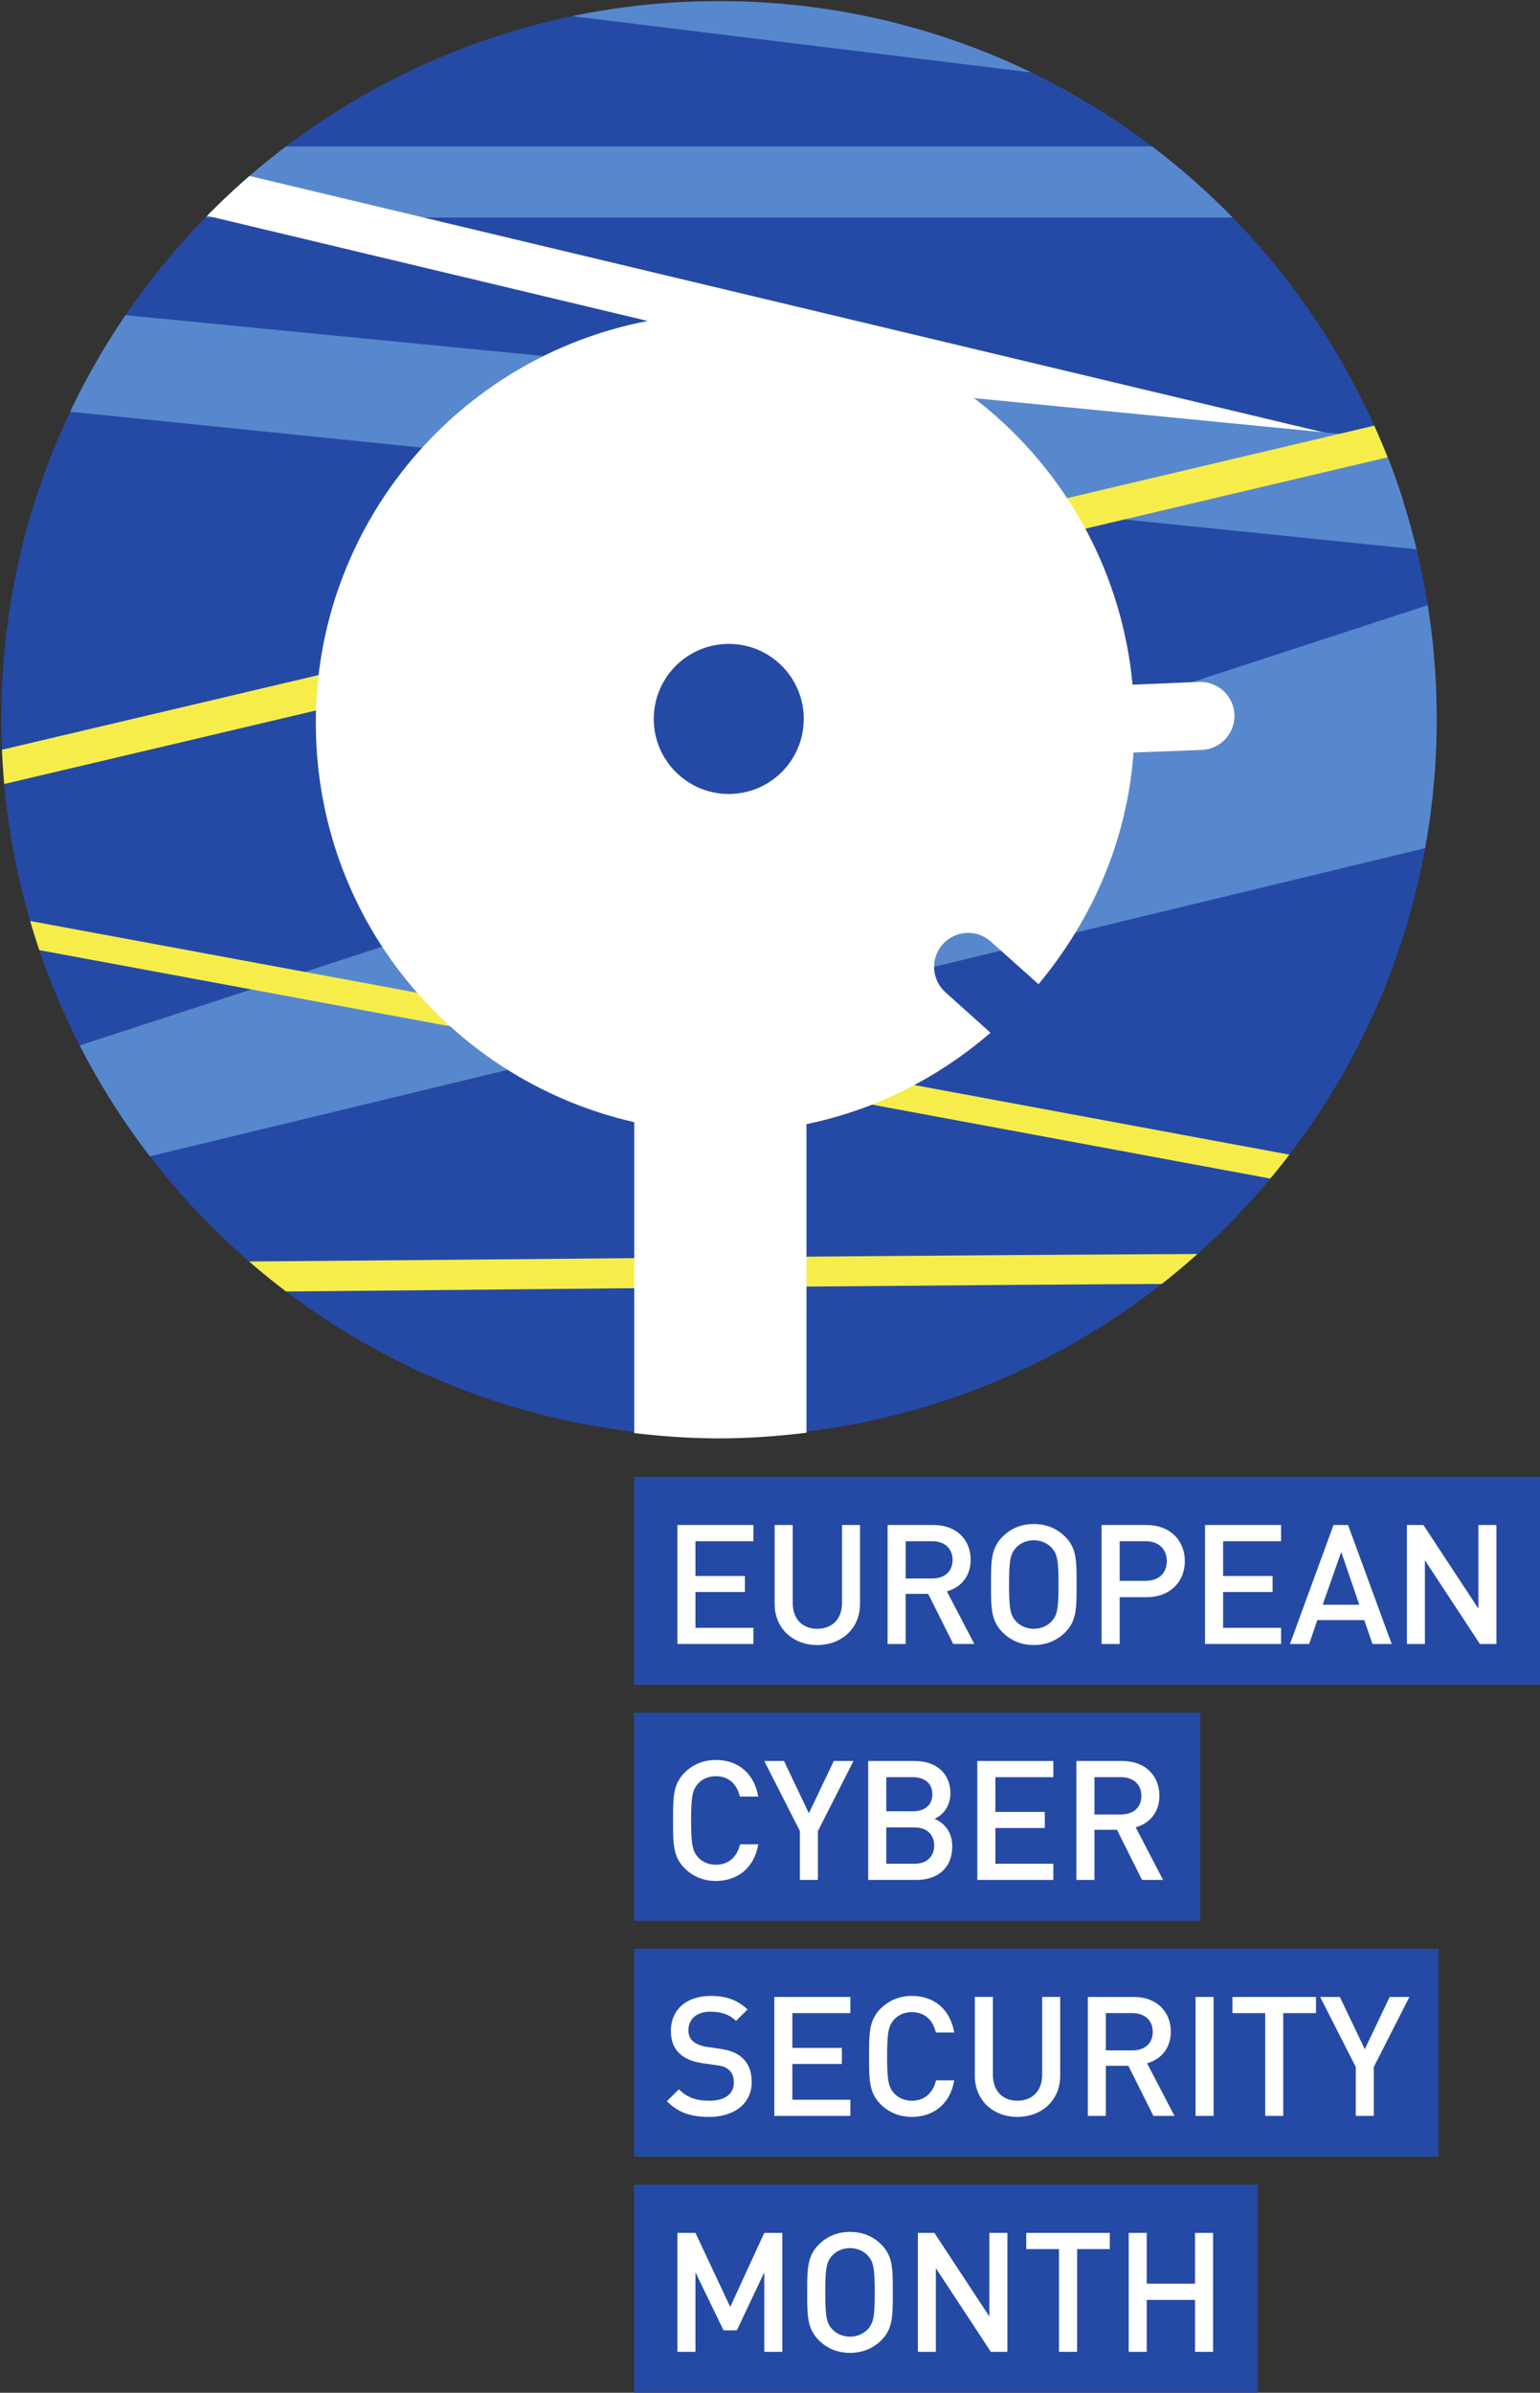 <?xml version="1.0" encoding="UTF-8"?>
<svg id="Layer_1" data-name="Layer 1" xmlns="http://www.w3.org/2000/svg" xmlns:xlink="http://www.w3.org/1999/xlink" version="1.1" viewBox="0 0 400 621.381">
  <rect x="0" y="0" width="400" height="621.381" fill="#333333" stroke="none"/>
  <defs>
    <style>
      .cls-1, .cls-2, .cls-3, .cls-4, .cls-5, .cls-6, .cls-7 {
        stroke-width: 0px;
      }

      .cls-1, .cls-7 {
        fill: #254aa5;
      }

      .cls-8 {
        clip-path: url(#clippath);
      }

      .cls-2 {
        fill: none;
      }

      .cls-3 {
        fill: #5788ce;
      }

      .cls-9 {
        clip-path: url(#clippath-1);
      }

      .cls-10 {
        clip-path: url(#clippath-4);
      }

      .cls-11 {
        clip-path: url(#clippath-3);
      }

      .cls-12 {
        clip-path: url(#clippath-2);
      }

      .cls-13 {
        clip-path: url(#clippath-7);
      }

      .cls-14 {
        clip-path: url(#clippath-8);
      }

      .cls-15 {
        clip-path: url(#clippath-6);
      }

      .cls-16 {
        clip-path: url(#clippath-5);
      }

      .cls-17 {
        clip-path: url(#clippath-9);
      }

      .cls-18 {
        clip-path: url(#clippath-10);
      }

      .cls-4 {
        fill: #f6ed4a;
      }

      .cls-5, .cls-6 {
        fill: #fff;
      }

      .cls-5, .cls-7 {
        fill-rule: evenodd;
      }
    </style>
    <clipPath id="clippath">
      <rect class="cls-2" x="0" y="-1.328" width="374.916" height="374.916"/>
    </clipPath>
    <clipPath id="clippath-1">
      <path class="cls-2" d="M373.168,186.702c0,102.954-83.45,186.412-186.404,186.412S.343,289.652.343,186.702,83.801.29,186.764.29s186.404,83.458,186.404,186.412Z"/>
    </clipPath>
    <clipPath id="clippath-2">
      <rect class="cls-2" x="-236.147" y="-125.49" width="1745.557" height="3491.119"/>
    </clipPath>
    <clipPath id="clippath-3">
      <rect class="cls-2" x="-236.147" y="-125.49" width="1745.557" height="3491.119"/>
    </clipPath>
    <clipPath id="clippath-4">
      <rect class="cls-2" x="-236.147" y="-125.49" width="1745.557" height="3491.119"/>
    </clipPath>
    <clipPath id="clippath-5">
      <rect class="cls-2" x="-236.147" y="-125.49" width="1745.557" height="3491.119"/>
    </clipPath>
    <clipPath id="clippath-6">
      <rect class="cls-2" x="-236.147" y="-125.49" width="1745.557" height="3491.119"/>
    </clipPath>
    <clipPath id="clippath-7">
      <rect class="cls-2" x="-236.147" y="-125.49" width="1745.557" height="3491.119"/>
    </clipPath>
    <clipPath id="clippath-8">
      <rect class="cls-2" x="-236.147" y="-125.49" width="1745.557" height="3491.119"/>
    </clipPath>
    <clipPath id="clippath-9">
      <rect class="cls-2" x="-236.147" y="-125.49" width="1745.557" height="3491.119"/>
    </clipPath>
    <clipPath id="clippath-10">
      <rect class="cls-2" x="-236.147" y="-125.49" width="1745.557" height="3491.119"/>
    </clipPath>
  </defs>
  <g class="cls-8">
    <g class="cls-9">
      <g>
        <g class="cls-12">
          <rect class="cls-1" x="-7.075" y="-6.479" width="392.472" height="384.037"/>
        </g>
        <g class="cls-11">
          <polyline class="cls-3" points="4.673 276.732 392.039 150.234 392.039 214.968 13.014 306.546 4.673 276.732"/>
        </g>
        <g class="cls-10">
          <polyline class="cls-3" points="24.198 56.495 346.344 56.495 336.099 38.024 24.966 38.024 24.198 56.495"/>
        </g>
        <g class="cls-16">
          <path class="cls-6" d="M7.438,44.968c123.61,29.5,247.221,59.007,370.819,88.519,5.032,1.189,10.052,2.394,15.081,3.595,2.083.494,6.344-11.453,6.572-11.392-123.602-29.5-247.209-59.007-370.819-88.519-5.028-1.189-10.052-2.394-15.081-3.595-2.083-.494-6.343,11.449-6.572,11.392"/>
        </g>
        <g class="cls-15">
          <polyline class="cls-3" points="-17.352 76.967 372.645 115.081 378.752 143.756 -19.843 103.023 -17.352 76.967"/>
        </g>
        <g class="cls-13">
          <path class="cls-4" d="M20.048,327.913v7.912c112.533-.768,274.997-3.002,372.874-2.52v-7.691c-97.26-.494-258.07,1.597-372.874,2.3"/>
        </g>
        <g class="cls-14">
          <path class="cls-4" d="M-32.559,231.695v7.124c48.661,8.966,390.932,72.548,425.484,78.912v-7.124c-34.34-6.323-376.611-69.917-425.484-78.912"/>
        </g>
        <g class="cls-17">
          <path class="cls-4" d="M-28.928,201.586v9.043c48.73-11.286,385.181-91.007,420.215-99.119v-9.043c-35.708,8.271-372.163,87.992-420.215,99.123"/>
        </g>
        <g class="cls-18">
          <polygon class="cls-3" points="149.773 -19.501 117.402 .375 342.484 27.955 149.773 -19.501"/>
        </g>
      </g>
    </g>
  </g>
  <path class="cls-5" d="M311.403,177.087l-17.233.723c-5.318-56.601-54.424-99.339-111.63-96.202-58.656,3.206-103.579,53.35-100.348,112.006,2.643,48.501,37.391,87.547,82.547,97.799v80.75c7.23.846,14.57,1.372,22.025,1.372,7.691,0,15.26-.564,22.711-1.466v-80.141c18.116-3.717,34.36-12.172,47.807-23.728l-11.707-10.506c-3.631-3.243-3.966-8.835-.731-12.471,3.3-3.644,8.856-3.974,12.495-.715l12.401,11.078c13.904-16.67,23.033-37.326,24.68-60.159l17.736-.674c4.898-.208,8.651-4.326,8.484-9.186-.221-4.861-4.326-8.664-9.235-8.484"/>
  <path class="cls-7" d="M208.772,186.702c0,10.767-8.721,19.488-19.476,19.488s-19.488-8.721-19.488-19.488,8.721-19.488,19.488-19.488,19.476,8.721,19.476,19.488"/>
  <rect class="cls-1" x="164.678" y="383.518" width="235.322" height="54.036"/>
  <polyline class="cls-6" points="175.951 426.93 175.951 396.033 195.697 396.033 195.697 400.245 180.641 400.245 180.641 409.272 193.483 409.272 193.483 413.438 180.641 413.438 180.641 422.731 195.697 422.731 195.697 426.93 175.951 426.93"/>
  <path class="cls-6" d="M212.272,427.199c-6.286,0-11.065-4.301-11.065-10.681v-20.485h4.697v20.264c0,4.126,2.508,6.687,6.372,6.687s6.429-2.557,6.429-6.687v-20.264h4.681v20.485c0,6.38-4.812,10.681-11.11,10.681"/>
  <path class="cls-6" d="M247.601,426.93l-6.515-13.022h-5.849v13.022h-4.697v-30.896h11.984c5.857,0,9.595,3.774,9.595,9.023,0,4.432-2.692,7.246-6.176,8.206l7.124,13.663h-5.469M242.172,400.245h-6.932v9.672h6.932c3.129,0,5.249-1.781,5.249-4.812s-2.12-4.861-5.249-4.861Z"/>
  <path class="cls-6" d="M276.675,423.899c-2.124,2.12-4.861,3.3-8.161,3.3s-5.98-1.18-8.112-3.3c-3.035-3.035-2.998-6.466-2.998-12.421s-.037-9.366,2.998-12.401c2.132-2.132,4.812-3.3,8.112-3.3s6.037,1.172,8.161,3.3c3.043,3.035,2.957,6.466,2.957,12.401s.086,9.387-2.957,12.421M273.118,401.903c-1.087-1.176-2.778-1.912-4.603-1.912s-3.509.731-4.595,1.912c-1.524,1.646-1.826,3.378-1.826,9.574s.306,7.953,1.826,9.599c1.087,1.168,2.778,1.912,4.595,1.912s3.517-.743,4.603-1.912c1.524-1.646,1.826-3.386,1.826-9.599s-.306-7.928-1.826-9.574Z"/>
  <path class="cls-6" d="M297.85,414.778h-7.03v12.152h-4.689v-30.896h11.719c6.037,0,9.897,3.991,9.897,9.374s-3.86,9.366-9.897,9.366M297.593,400.245h-6.772v10.281h6.772c3.251,0,5.469-1.867,5.469-5.118s-2.214-5.163-5.469-5.163Z"/>
  <polyline class="cls-6" points="313.001 426.93 313.001 396.033 332.746 396.033 332.746 400.245 317.69 400.245 317.69 409.272 330.54 409.272 330.54 413.438 317.69 413.438 317.69 422.731 332.746 422.731 332.746 426.93 313.001 426.93"/>
  <path class="cls-6" d="M356.482,426.93l-2.12-6.201h-12.193l-2.132,6.201h-4.983l11.315-30.896h3.774l11.335,30.896h-5M348.37,403.022l-4.812,13.712h9.501s-4.689-13.712-4.689-13.712Z"/>
  <polyline class="cls-6" points="384.392 426.93 370.108 405.191 370.108 426.93 365.431 426.93 365.431 396.033 369.716 396.033 383.992 417.735 383.992 396.033 388.681 396.033 388.681 426.93 384.392 426.93"/>
  <rect class="cls-1" x="164.678" y="444.792" width="147.069" height="54.036"/>
  <path class="cls-6" d="M185.93,488.47c-3.202,0-5.992-1.18-8.112-3.3-3.043-3.035-2.994-6.466-2.994-12.413s-.049-9.374,2.994-12.409c2.12-2.132,4.91-3.3,8.112-3.3,5.686,0,9.938,3.349,11.02,9.501h-4.771c-.731-3.121-2.818-5.29-6.25-5.29-1.826,0-3.472.694-4.554,1.863-1.524,1.646-1.867,3.427-1.867,9.632s.343,7.981,1.867,9.632c1.082,1.172,2.729,1.867,4.554,1.867,3.431,0,5.555-2.169,6.294-5.298h4.726c-1.033,6.164-5.42,9.513-11.02,9.513"/>
  <polyline class="cls-6" points="212.444 475.488 212.444 488.204 207.763 488.204 207.763 475.488 198.519 457.316 203.637 457.316 210.103 470.897 216.569 457.316 221.688 457.316 212.444 475.488"/>
  <path class="cls-6" d="M238.006,488.204h-12.495v-30.888h12.021c5.727,0,9.329,3.251,9.329,8.451,0,3.349-2.083,5.735-4.162,6.564,2.385.948,4.64,3.251,4.64,7.152,0,5.686-3.86,8.721-9.329,8.721M237.14,461.519h-6.94v8.856h6.94c2.998,0,5.032-1.56,5.032-4.42s-2.034-4.432-5.032-4.432v-.004ZM237.577,474.574h-7.381v9.427h7.381c3.251,0,5.069-1.997,5.069-4.738s-1.818-4.689-5.069-4.689Z"/>
  <polyline class="cls-6" points="253.85 488.204 253.85 457.316 273.592 457.316 273.592 461.519 258.535 461.519 258.535 470.542 271.378 470.542 271.378 474.721 258.535 474.721 258.535 484.001 273.592 484.001 273.592 488.204 253.85 488.204"/>
  <path class="cls-6" d="M296.633,488.204l-6.507-13.022h-5.857v13.022h-4.689v-30.888h11.972c5.866,0,9.595,3.774,9.595,9.023,0,4.42-2.692,7.234-6.164,8.198l7.115,13.663h-5.469M291.213,461.519h-6.94v9.681h6.94c3.129,0,5.249-1.781,5.249-4.812s-2.12-4.869-5.249-4.869Z"/>
  <rect class="cls-1" x="164.678" y="506.062" width="208.96" height="54.044"/>
  <path class="cls-6" d="M184.154,549.74c-4.644,0-7.99-1.082-10.939-4.077l3.129-3.08c2.251,2.263,4.726,2.957,7.892,2.957,4.04,0,6.38-1.74,6.38-4.734,0-1.34-.388-2.475-1.217-3.206-.78-.743-1.56-1.046-3.386-1.303l-3.644-.523c-2.52-.351-4.505-1.217-5.857-2.479-1.524-1.426-2.255-3.378-2.255-5.898,0-5.371,3.901-9.072,10.326-9.072,4.081,0,6.944,1.046,9.587,3.521l-2.998,2.957c-1.899-1.826-4.117-2.385-6.723-2.385-3.644,0-5.641,2.083-5.641,4.812,0,1.123.343,2.132,1.172,2.863.78.694,2.046,1.217,3.468,1.438l3.521.515c2.863.437,4.469,1.131,5.763,2.3,1.703,1.475,2.52,3.693,2.52,6.335,0,5.686-4.64,9.072-11.106,9.072"/>
  <polyline class="cls-6" points="201.125 549.486 201.125 518.59 220.871 518.59 220.871 522.789 205.806 522.789 205.806 531.824 218.653 531.824 218.653 535.991 205.806 535.991 205.806 545.275 220.871 545.275 220.871 549.486 201.125 549.486"/>
  <path class="cls-6" d="M236.838,549.74c-3.202,0-5.992-1.168-8.112-3.288-3.035-3.043-2.994-6.466-2.994-12.421s-.041-9.366,2.994-12.409c2.12-2.12,4.91-3.3,8.112-3.3,5.686,0,9.938,3.349,11.025,9.509h-4.775c-.731-3.129-2.818-5.294-6.25-5.294-1.818,0-3.472.694-4.554,1.863-1.524,1.654-1.863,3.431-1.863,9.632s.339,7.99,1.863,9.632c1.082,1.18,2.741,1.875,4.554,1.875,3.431,0,5.555-2.169,6.294-5.298h4.726c-1.037,6.164-5.42,9.501-11.025,9.501"/>
  <path class="cls-6" d="M264.262,549.74c-6.286,0-11.061-4.297-11.061-10.669v-20.485h4.689v20.264c0,4.117,2.508,6.687,6.372,6.687s6.429-2.569,6.429-6.687v-20.264h4.685v20.485c0,6.372-4.82,10.669-11.114,10.669"/>
  <path class="cls-6" d="M299.595,549.486l-6.515-13.022h-5.849v13.022h-4.685v-30.896h11.972c5.857,0,9.595,3.774,9.595,9.023,0,4.42-2.7,7.246-6.172,8.198l7.124,13.676h-5.469M294.17,522.789h-6.944v9.681h6.944c3.117,0,5.249-1.781,5.249-4.812s-2.132-4.869-5.249-4.869Z"/>
  <rect class="cls-6" x="310.529" y="518.59" width="4.689" height="30.896"/>
  <polyline class="cls-6" points="333.314 522.789 333.314 549.486 328.624 549.486 328.624 522.789 320.112 522.789 320.112 518.59 341.814 518.59 341.814 522.789 333.314 522.789"/>
  <polyline class="cls-6" points="356.833 536.771 356.833 549.486 352.144 549.486 352.144 536.771 342.9 518.59 348.014 518.59 354.493 532.167 360.951 518.59 366.077 518.59 356.833 536.771"/>
  <rect class="cls-1" x="164.678" y="567.336" width="161.961" height="54.044"/>
  <polyline class="cls-6" points="198.511 610.757 198.511 590.104 191.396 605.165 187.928 605.165 180.641 590.104 180.641 610.757 175.951 610.757 175.951 579.86 180.641 579.86 189.668 599.091 198.511 579.86 203.2 579.86 203.2 610.757 198.511 610.757"/>
  <path class="cls-6" d="M228.934,607.726c-2.12,2.12-4.861,3.288-8.149,3.288s-5.992-1.168-8.12-3.288c-3.035-3.043-2.998-6.466-2.998-12.421s-.041-9.366,2.998-12.401c2.132-2.132,4.82-3.3,8.12-3.3s6.029,1.172,8.149,3.3c3.043,3.035,2.957,6.466,2.957,12.401s.086,9.378-2.957,12.421M225.376,585.718c-1.082-1.172-2.773-1.912-4.591-1.912s-3.521.739-4.603,1.912c-1.524,1.654-1.826,3.382-1.826,9.587s.306,7.953,1.826,9.595c1.082,1.168,2.778,1.912,4.603,1.912s3.509-.743,4.591-1.912c1.524-1.646,1.826-3.386,1.826-9.595s-.306-7.932-1.826-9.587Z"/>
  <polyline class="cls-6" points="257.367 610.757 243.083 589.018 243.083 610.757 238.406 610.757 238.406 579.86 242.695 579.86 256.971 601.562 256.971 579.86 261.664 579.86 261.664 610.757 257.367 610.757"/>
  <polyline class="cls-6" points="279.763 584.071 279.763 610.757 275.066 610.757 275.066 584.071 266.562 584.071 266.562 579.86 288.256 579.86 288.256 584.071 279.763 584.071"/>
  <polyline class="cls-6" points="310.394 610.757 310.394 597.265 297.85 597.265 297.85 610.757 293.165 610.757 293.165 579.86 297.85 579.86 297.85 593.054 310.394 593.054 310.394 579.86 315.084 579.86 315.084 610.757 310.394 610.757"/>
</svg>